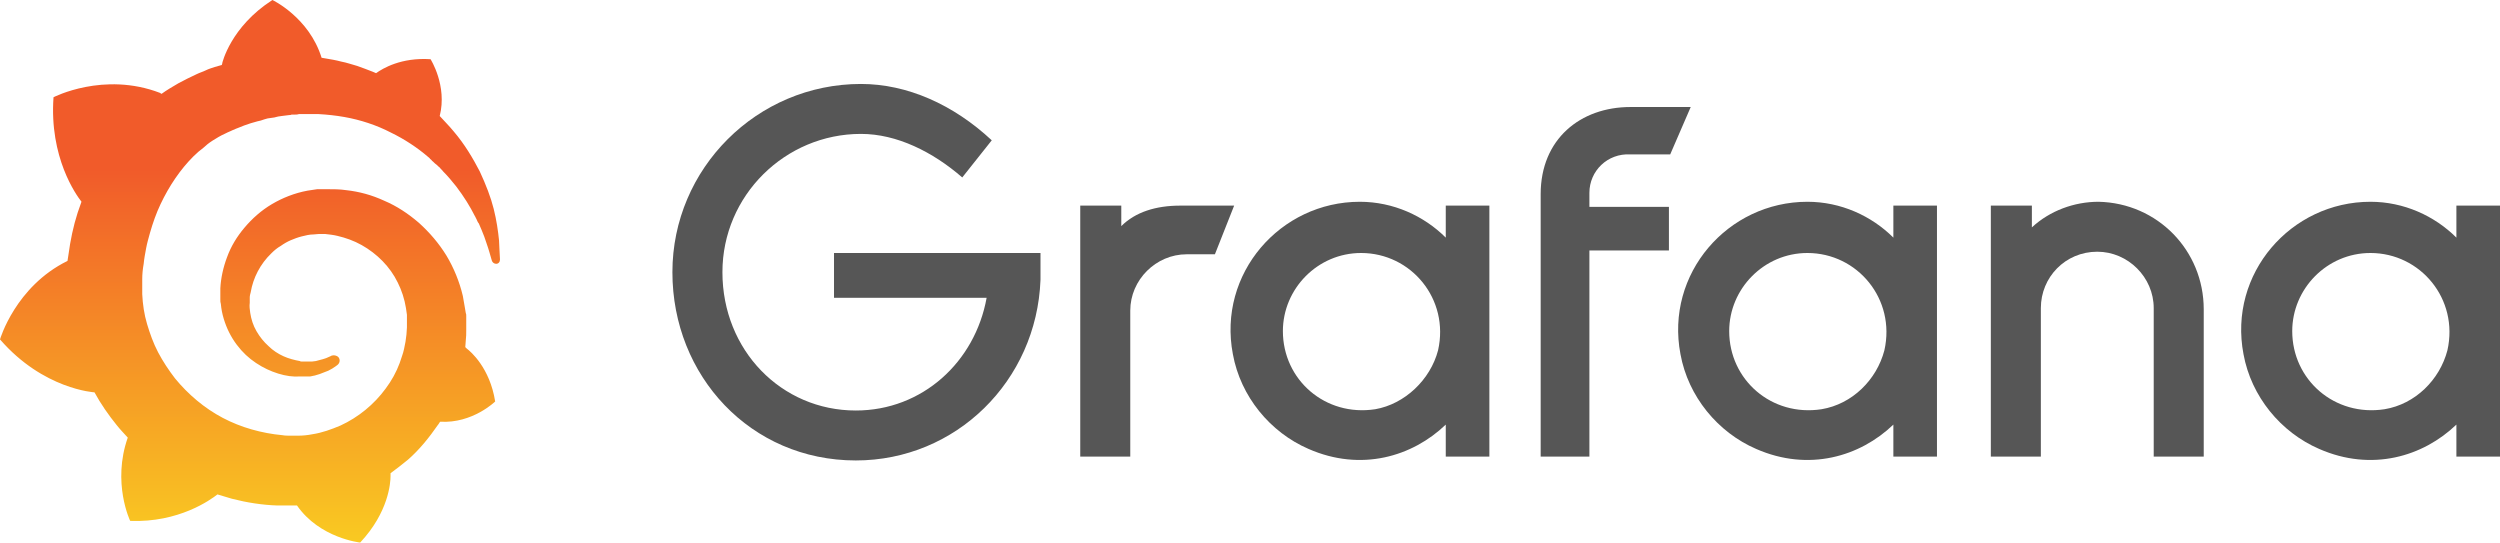 <svg width="705" height="153" viewBox="0 0 705 153" fill="none" xmlns="http://www.w3.org/2000/svg">
<path d="M293.419 78.929C292.334 107.457 269.548 129.847 241.338 129.847C211.681 129.847 189.619 106.013 189.619 76.762C189.619 47.511 213.489 23.677 242.785 23.677C255.805 23.677 268.825 29.455 279.675 39.567L271.357 50.039C263.038 42.817 252.912 37.761 242.785 37.761C221.446 37.761 203.724 55.095 203.724 76.762C203.724 98.79 220.361 115.763 241.338 115.763C260.145 115.763 274.973 102.041 278.228 83.984H235.19V71.345H293.419V78.929Z" fill="#565656"/>
<path d="M342.605 71.707H334.649C325.968 71.707 318.735 78.929 318.735 87.596V128.763H304.63V57.984H316.203V63.762C320.182 59.789 325.968 57.984 332.84 57.984H348.03L342.605 71.707Z" fill="#565656"/>
<path d="M420.003 128.763H407.706V119.735C398.303 128.763 383.836 133.097 369.007 126.597C358.157 121.902 349.839 111.791 347.669 99.874C343.329 77.123 361.05 56.9 383.474 56.9C392.877 56.9 401.558 60.873 407.706 67.012V57.984H420.003V128.763ZM405.536 98.79C408.791 84.346 397.941 71.345 383.836 71.345C371.539 71.345 361.774 81.457 361.774 93.374C361.774 107.096 373.709 117.569 387.814 115.402C396.133 113.957 403.366 107.096 405.536 98.79Z" fill="#565656"/>
<path d="M448.212 54.373V58.345H470.636V70.623H448.212V128.764H434.469V54.734C434.469 39.206 445.681 30.178 459.786 30.178H476.784L470.998 43.539H459.786C453.276 43.178 448.212 48.234 448.212 54.373Z" fill="#565656"/>
<path d="M545.864 128.763H533.929V119.735C524.525 128.763 510.058 133.097 495.23 126.597C484.38 121.902 476.061 111.791 473.891 99.874C469.551 77.123 487.273 56.9 509.697 56.9C519.1 56.9 527.78 60.873 533.929 67.012V57.984H546.225V128.763H545.864ZM531.397 98.79C534.652 84.346 523.802 71.345 509.697 71.345C497.4 71.345 487.635 81.457 487.635 93.374C487.635 107.096 499.57 117.569 513.675 115.402C522.355 113.957 529.227 107.096 531.397 98.79Z" fill="#565656"/>
<path d="M621.453 87.234V128.763H607.348V86.873C607.348 78.207 600.115 70.984 591.435 70.984C582.393 70.984 575.521 78.207 575.521 86.873V128.763H561.416V57.984H572.989V64.123C578.053 59.428 584.925 56.9 591.796 56.9C608.433 57.261 621.453 70.623 621.453 87.234Z" fill="#565656"/>
<path d="M704.638 128.763H692.703V119.735C683.3 128.763 668.833 133.097 654.004 126.597C643.154 121.902 634.836 111.791 632.666 99.874C628.326 77.123 646.048 56.9 668.471 56.9C677.875 56.9 686.555 60.873 692.703 67.012V57.984H705V128.763H704.638ZM690.171 98.79C693.426 84.346 682.576 71.345 668.471 71.345C656.174 71.345 646.409 81.457 646.409 93.374C646.409 107.096 658.344 117.569 672.449 115.402C681.13 113.957 688.001 107.096 690.171 98.79Z" fill="#565656"/>
<path d="M140.724 67.744C140.453 65.164 140.045 62.178 139.229 58.919C138.413 55.661 137.053 52.131 135.286 48.33C133.382 44.665 131.071 40.728 127.944 37.062C126.72 35.569 125.36 34.211 124.001 32.718C126.176 24.165 121.417 16.698 121.417 16.698C113.123 16.155 107.957 19.278 106.053 20.635C105.781 20.5 105.373 20.364 105.101 20.228C103.742 19.685 102.246 19.142 100.751 18.599C99.255 18.192 97.759 17.649 96.264 17.377C94.768 16.97 93.136 16.698 91.505 16.427C91.233 16.427 90.961 16.291 90.689 16.291C87.154 4.887 76.821 0 76.821 0C64.992 7.602 62.68 17.784 62.68 17.784C62.68 17.784 62.68 18.056 62.544 18.327C61.864 18.463 61.321 18.735 60.641 18.87C59.825 19.142 58.873 19.413 58.057 19.821C57.242 20.228 56.29 20.5 55.474 20.907C53.706 21.721 52.075 22.536 50.307 23.486C48.676 24.437 47.044 25.387 45.548 26.473C45.277 26.337 45.141 26.201 45.141 26.201C29.233 20.092 15.092 27.423 15.092 27.423C13.868 44.393 21.483 54.982 22.978 56.883C22.57 57.969 22.298 58.919 21.89 60.005C20.667 63.807 19.851 67.744 19.307 71.816C19.171 72.359 19.171 73.038 19.035 73.581C4.351 80.776 0 95.71 0 95.71C12.237 109.829 26.649 110.643 26.649 110.643C28.417 113.902 30.592 117.024 32.904 119.875C33.855 121.097 34.943 122.183 36.031 123.405C31.544 136.166 36.711 146.891 36.711 146.891C50.443 147.434 59.417 140.917 61.321 139.424C62.68 139.831 64.04 140.239 65.4 140.646C69.614 141.732 73.965 142.411 78.18 142.547C79.268 142.547 80.356 142.547 81.443 142.547H81.987H82.395H83.075H83.755C90.145 151.778 101.566 153 101.566 153C109.588 144.447 110.132 136.166 110.132 134.265C110.132 134.265 110.132 134.265 110.132 134.13C110.132 133.994 110.132 133.858 110.132 133.858C110.132 133.722 110.132 133.587 110.132 133.451C111.764 132.229 113.395 131.007 115.027 129.65C118.29 126.799 121.009 123.405 123.457 119.875C123.729 119.603 123.865 119.196 124.137 118.925C133.246 119.468 139.637 113.223 139.637 113.223C138.141 103.72 132.702 99.104 131.615 98.289C131.615 98.289 131.615 98.289 131.479 98.153L131.343 98.018L131.207 97.882C131.207 97.339 131.343 96.796 131.343 96.117C131.479 95.031 131.479 94.081 131.479 92.995V92.18V91.773V91.637C131.479 91.366 131.479 91.501 131.479 91.366V90.687V89.872C131.479 89.601 131.479 89.329 131.479 89.058C131.479 88.786 131.479 88.515 131.343 88.243L131.207 87.429L131.071 86.614C130.935 85.528 130.663 84.578 130.527 83.492C129.575 79.419 127.944 75.482 125.904 72.088C123.729 68.558 121.145 65.571 118.154 62.856C115.163 60.277 111.9 58.105 108.365 56.611C104.83 54.982 101.294 54.032 97.623 53.625C95.856 53.353 93.952 53.353 92.185 53.353H91.505H91.369H91.097H90.825H90.145C89.873 53.353 89.601 53.353 89.465 53.353C88.514 53.489 87.562 53.625 86.746 53.76C83.075 54.439 79.676 55.797 76.685 57.562C73.693 59.327 71.11 61.634 68.935 64.214C66.759 66.793 65.127 69.508 64.04 72.495C62.952 75.346 62.272 78.469 62.136 81.319C62.136 81.998 62.136 82.813 62.136 83.492C62.136 83.627 62.136 83.899 62.136 84.035V84.578C62.136 84.985 62.136 85.256 62.272 85.664C62.408 87.157 62.68 88.515 63.088 89.872C63.904 92.587 65.127 95.031 66.759 97.203C68.391 99.375 70.158 101.004 72.198 102.362C74.237 103.72 76.277 104.67 78.452 105.349C80.628 106.028 82.667 106.299 84.571 106.163C84.843 106.163 85.115 106.163 85.251 106.163C85.386 106.163 85.522 106.163 85.658 106.163C85.794 106.163 85.93 106.163 86.066 106.163C86.338 106.163 86.474 106.163 86.746 106.163H86.882H87.018C87.154 106.163 87.29 106.163 87.426 106.163C87.698 106.163 87.97 106.028 88.106 106.028C88.378 106.028 88.514 105.892 88.786 105.892C89.194 105.756 89.737 105.62 90.145 105.484C90.961 105.213 91.777 104.806 92.593 104.534C93.408 104.127 94.088 103.72 94.632 103.312C94.768 103.177 95.04 103.041 95.176 102.905C95.856 102.362 95.992 101.412 95.448 100.733C94.904 100.19 94.088 100.054 93.408 100.326C93.272 100.461 93.136 100.461 92.865 100.597C92.321 100.869 91.641 101.14 91.097 101.276C90.417 101.412 89.737 101.683 89.058 101.819C88.65 101.819 88.378 101.955 87.97 101.955C87.834 101.955 87.562 101.955 87.426 101.955C87.29 101.955 87.018 101.955 86.882 101.955C86.746 101.955 86.474 101.955 86.338 101.955C86.066 101.955 85.93 101.955 85.658 101.955H85.522H85.386C85.251 101.955 85.251 101.955 85.115 101.955C84.978 101.955 84.707 101.955 84.571 101.819C83.075 101.547 81.443 101.14 79.948 100.461C78.452 99.783 76.957 98.832 75.733 97.611C74.373 96.389 73.285 95.031 72.334 93.402C71.382 91.773 70.838 90.008 70.566 88.243C70.43 87.293 70.294 86.343 70.43 85.392C70.43 85.121 70.43 84.849 70.43 84.578V84.442V84.306C70.43 84.17 70.43 84.035 70.43 83.899C70.43 83.356 70.566 82.948 70.702 82.406C71.382 78.333 73.421 74.396 76.549 71.409C77.364 70.594 78.18 69.916 79.132 69.373C80.084 68.694 81.035 68.151 81.987 67.744C82.939 67.336 84.027 66.929 85.115 66.657C86.202 66.386 87.29 66.115 88.378 66.115C88.921 66.115 89.465 65.979 90.009 65.979C90.145 65.979 90.281 65.979 90.417 65.979H90.825H91.097H91.233H91.641C92.865 66.115 94.088 66.25 95.176 66.522C97.487 67.065 99.799 67.879 101.974 69.101C106.325 71.545 109.996 75.21 112.172 79.69C113.259 81.862 114.075 84.306 114.483 86.885C114.619 87.564 114.619 88.107 114.755 88.786V89.193V89.601C114.755 89.737 114.755 89.872 114.755 90.008C114.755 90.144 114.755 90.279 114.755 90.415V90.823V91.23C114.755 91.501 114.755 92.044 114.755 92.316C114.755 92.995 114.619 93.674 114.619 94.352C114.483 95.031 114.483 95.71 114.347 96.389C114.211 97.067 114.075 97.746 113.939 98.425C113.667 99.783 113.123 101.004 112.716 102.362C111.764 104.941 110.404 107.385 108.773 109.557C105.509 114.037 101.022 117.703 95.992 120.011C93.408 121.097 90.825 122.047 88.106 122.454C86.746 122.726 85.386 122.862 84.027 122.862H83.755H83.483H83.075H82.395H81.987H81.851C81.171 122.862 80.356 122.862 79.676 122.726C76.685 122.454 73.829 121.911 70.974 121.097C68.119 120.282 65.4 119.196 62.816 117.839C57.649 115.123 53.027 111.186 49.355 106.706C47.588 104.398 45.956 101.955 44.597 99.375C43.237 96.796 42.285 94.081 41.469 91.366C40.654 88.65 40.246 85.799 40.11 82.948V82.406V82.27V82.134V81.862V81.455V81.319V81.184V80.912V80.233V80.098V79.826C40.11 79.419 40.11 79.147 40.11 78.74C40.11 77.382 40.246 75.889 40.518 74.396C40.654 72.902 40.926 71.545 41.198 70.052C41.469 68.558 41.877 67.201 42.285 65.707C43.101 62.856 44.053 60.141 45.277 57.562C47.724 52.403 50.851 47.787 54.522 44.122C55.474 43.171 56.426 42.357 57.514 41.542C57.921 41.135 58.873 40.32 59.961 39.642C61.049 38.963 62.136 38.284 63.36 37.741C63.904 37.469 64.448 37.198 65.127 36.926C65.4 36.791 65.671 36.655 66.079 36.519C66.351 36.383 66.623 36.248 67.031 36.112C68.255 35.569 69.478 35.161 70.702 34.754C70.974 34.618 71.382 34.618 71.654 34.483C71.926 34.347 72.334 34.347 72.606 34.211C73.285 34.075 73.829 33.94 74.509 33.668C74.781 33.532 75.189 33.532 75.461 33.397C75.733 33.397 76.141 33.261 76.413 33.261C76.685 33.261 77.093 33.125 77.365 33.125L77.908 32.989L78.452 32.854C78.724 32.854 79.132 32.718 79.404 32.718C79.812 32.718 80.084 32.582 80.492 32.582C80.764 32.582 81.308 32.446 81.579 32.446C81.851 32.446 81.987 32.446 82.259 32.311H82.667H82.939H83.211C83.619 32.311 83.891 32.311 84.299 32.175H84.843H84.978H85.251C85.522 32.175 85.93 32.175 86.202 32.175C87.426 32.175 88.65 32.175 89.873 32.175C92.321 32.311 94.768 32.582 97.079 32.989C101.702 33.804 106.189 35.297 110.132 37.334C114.075 39.234 117.746 41.678 120.737 44.257C120.873 44.393 121.145 44.529 121.281 44.8C121.417 44.936 121.689 45.072 121.825 45.343C122.233 45.615 122.505 46.022 122.913 46.294C123.321 46.565 123.593 46.972 124.001 47.244C124.273 47.651 124.68 47.923 124.952 48.33C126.312 49.688 127.536 51.181 128.623 52.539C130.799 55.389 132.567 58.24 133.926 60.956C134.062 61.091 134.062 61.227 134.198 61.499C134.334 61.634 134.334 61.77 134.47 62.042C134.606 62.313 134.742 62.721 135.014 62.992C135.15 63.264 135.286 63.671 135.422 63.942C135.558 64.214 135.694 64.621 135.83 64.893C136.374 66.115 136.781 67.336 137.189 68.558C137.869 70.459 138.277 72.088 138.685 73.445C138.821 73.989 139.365 74.396 139.909 74.396C140.588 74.396 140.996 73.853 140.996 73.174C140.86 71.545 140.86 69.78 140.724 67.744Z" fill="url(#paint0_linear_1099_200)"/>
<defs>
<linearGradient id="paint0_linear_1099_200" x1="70.498" y1="187.497" x2="70.498" y2="47.867" gradientUnits="userSpaceOnUse">
<stop stop-color="#FCEE1F"/>
<stop offset="1" stop-color="#F15B2A"/>
</linearGradient>
</defs>
</svg>
